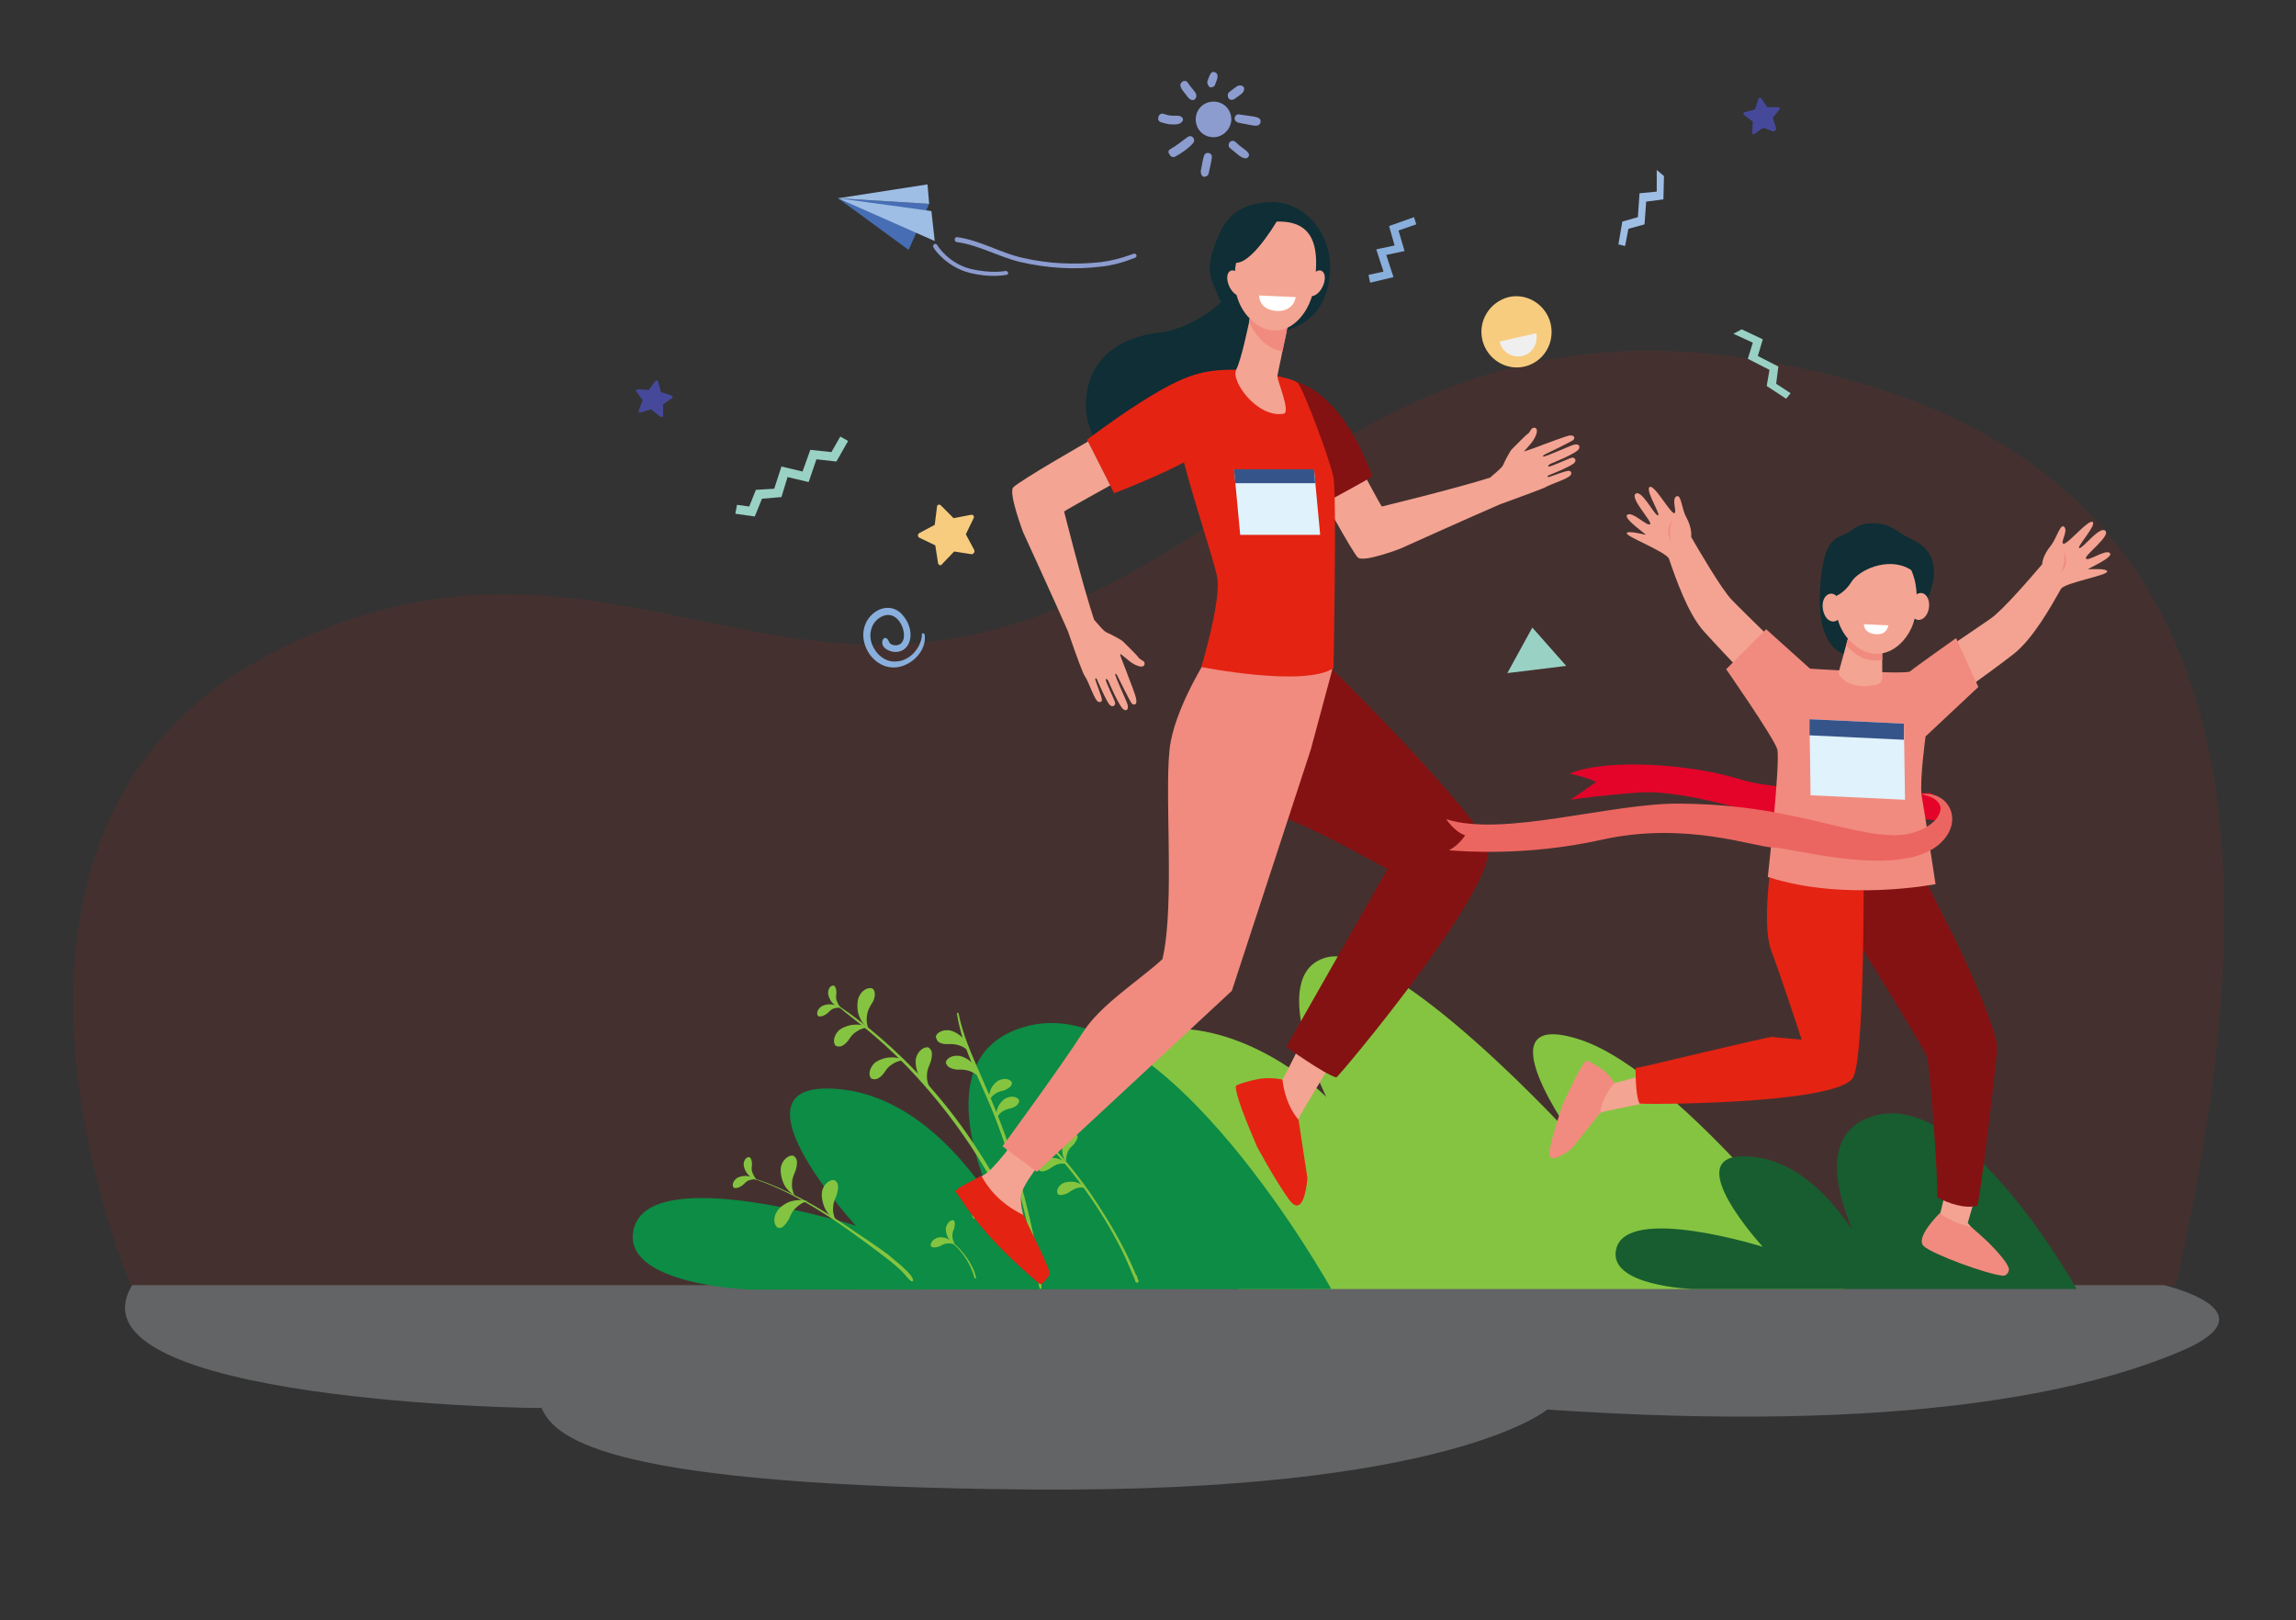 <?xml version="1.0" encoding="utf-8"?>
<!-- Generator: Adobe Illustrator 26.3.1, SVG Export Plug-In . SVG Version: 6.00 Build 0)  -->
<svg version="1.1" xmlns="http://www.w3.org/2000/svg" xmlns:xlink="http://www.w3.org/1999/xlink" x="0px" y="0px"
	 viewBox="0 0 413.4 291.7" style="enable-background:new 0 0 413.4 291.7;" xml:space="preserve">
<rect x="0" y="0" width="413.4" height="291.7" fill="#333333" stroke="none"/>
<style type="text/css">
	.st0{opacity:0.1;fill:#E42313;}
	.st1{fill:#636466;}
	.st2{fill:#85C441;}
	.st3{fill:#0C8C44;}
	.st4{fill:#185D2F;}
	.st5{fill:#F7CC7F;}
	.st6{fill:#F0EFEF;}
	.st7{fill:#8C9CCF;}
	.st8{fill:#9EBEE5;}
	.st9{fill:#9AD1C5;}
	.st10{fill:#89AFDD;}
	.st11{fill:#464999;}
	.st12{fill:#476EB4;}
	.st13{fill:#E40429;}
	.st14{fill:#0F2E35;}
	.st15{fill:#F4A392;}
	.st16{fill:#841212;}
	.st17{fill:#F18B7F;}
	.st18{fill:#F4A492;}
	.st19{fill:#E42313;}
	.st20{fill:#E0F2FB;}
	.st21{fill:#35548A;}
	.st22{fill:#F4A493;}
	.st23{fill:#FFFFFF;}
	.st24{fill:#EC6661;}
</style>
<g id="Background">
	<path class="st0" d="M23.6,231.4c0,0-35.5-81.6,24.6-113.4c49.4-26.2,81.7,3.5,122-2.8c53.3-8.3,74.6-62.7,147.4-50.2
		c78.3,13.4,96.2,70.5,74.1,166.5l-365.1,0"/>
</g>
<g id="scenes">
	<g>
		<g>
			<g>
				<path class="st1" d="M23.8,231.4h365.8c0,0,20,4.6,3.3,11.8c-16.8,7.2-49.7,15-114.3,10.6c0,0-17.7,15-92.9,14.4
					s-85.7-8.8-88.2-14.7C97.6,253.7,11,252.4,23.8,231.4"/>
			</g>
		</g>
	</g>
	<g>
		<g>
			<path class="st2" d="M332.1,232.1H223c0,0-26.6-46.9-11.6-46.9s27.4,12.3,27.4,12.3s-11-22.1,0-25.1c12-3.2,44.6,32.6,44.6,32.6
				s-17.3-23.8,1.1-17.8S332.1,232.1,332.1,232.1L332.1,232.1z"/>
		</g>
	</g>
	<g>
		<g>
			<path class="st3" d="M239.7,232.1L135,232.2c0,0-23.3-0.8-20.9-10.9c2.9-12.2,40-0.6,40-0.6s-22.7-24.7-5.3-24.7
				s28.2,18.3,29.4,19.5s-13.1-25.8,7-30.8C209.9,178.5,239.7,232.1,239.7,232.1L239.7,232.1z"/>
		</g>
	</g>
	<g>
		<g>
			<path class="st4" d="M304.8,232.1c0,0-15.4-0.5-13.8-7.2c1.9-8.1,26.4-0.4,26.4-0.4s-15-16.3-3.5-16.3s18.6,12.1,19.4,12.9
				c0.8,0.8-8.7-17,4.6-20.3c16.3-4.1,36,31.3,36,31.3H304.8z"/>
		</g>
	</g>
	<g>
		<g>
			<path class="st2" d="M149.5,180.2c-0.1-0.1,14.9,8.5,26.9,27.4c4.5,6.9,8,14.5,10.5,22.4c0.1,0.4-0.6,0.6-0.7,0.2
				c-3.9-12.3-10.2-23.5-18.6-33.4c-6.3-7.4-10.9-11-15.5-14.6C151.3,181.5,150.4,180.8,149.5,180.2"/>
		</g>
	</g>
	<g>
		<g>
			<path class="st2" d="M172.3,182.5c0-0.2,0.2-0.2,0.3,0c1.5,7.7,6.3,13.9,10.9,29.6c2.8,9.5,4.2,18.6,4,19.9
				c-0.1,0.1-0.2,0.1-0.3,0c-0.6-1.5-1.6-14.1-8-30.7C176.8,195.1,173.3,189.1,172.3,182.5"/>
		</g>
	</g>
	<g>
		<g>
			<path class="st2" d="M185.5,202.7c-0.7-0.7,6.5,4.8,13.4,16.1c2.4,3.8,4.5,7.8,6.1,11.9c-0.2,0-0.4,0.1-0.6,0.1
				c0-0.3-0.1-0.7-0.1-1c0-0.3,0.3-0.3,0.4-0.1c0.1,0.3,0.1,0.6,0.3,0.9s-0.4,0.5-0.5,0.2c-1-2.3-1.9-4.6-3.1-6.8
				C197.3,216.1,191.8,209,185.5,202.7"/>
		</g>
	</g>
	<g>
		<g>
			<path class="st2" d="M157.1,180.5c0.4-0.7,0.6-1.7,0.2-2.3c-0.4-0.6-1.9-0.3-2.6,1.2c-0.4,0.7-0.5,2.6,0.1,3.8
				c0.5,1.3,1.7,2,1.6,2c-0.1,0-0.5-1.2-0.3-2.3C156.2,181.8,156.9,180.8,157.1,180.5"/>
		</g>
	</g>
	<g>
		<g>
			<path class="st2" d="M167.6,191.1c0.2-0.8,0.4-1.8-0.2-2.3c-0.4-0.6-1.9,0-2.4,1.5c-0.3,0.7-0.1,2.5,0.6,3.7
				c0.7,1.2,1.9,1.8,1.8,1.8c0,0.1-0.6-1.1-0.5-2.2C166.9,192.5,167.5,191.5,167.6,191.1"/>
		</g>
	</g>
	<g>
		<g>
			<path class="st2" d="M180.9,196.3c0.6-0.3,1.2-0.6,1.3-1.2c0.1-0.5-0.9-1.1-2-0.7c-0.6,0.1-1.6,1-1.9,2c-0.4,1-0.2,1.9-0.2,1.9
				c-0.1,0,0.3-0.8,1-1.3C179.8,196.5,180.6,196.4,180.9,196.3"/>
		</g>
	</g>
	<g>
		<g>
			<path class="st2" d="M193.3,206.1c0.4-0.5,0.8-1.1,0.7-1.6c-0.2-0.5-1.3-0.5-2.1,0.4c-0.4,0.4-0.8,1.7-0.6,2.7
				c0.1,1,0.7,1.7,0.7,1.7c-0.1,0-0.1-1,0.2-1.7C192.4,206.8,193.1,206.3,193.3,206.1"/>
		</g>
	</g>
	<g>
		<g>
			<path class="st2" d="M189,201.5c0.4-0.5,0.8-1.1,0.7-1.6c-0.2-0.5-1.3-0.5-2.1,0.4c-0.4,0.4-0.8,1.7-0.6,2.7
				c0.1,1,0.7,1.7,0.7,1.7c-0.1,0-0.1-1,0.2-1.7C188.1,202.2,188.8,201.7,189,201.5"/>
		</g>
	</g>
	<g>
		<g>
			<path class="st2" d="M184.4,205.5c-0.5,0.3-1.2,0.6-1.7,0.3c-0.5-0.3-0.3-1.4,0.7-2c0.5-0.3,1.9-0.5,2.8-0.1c1,0.3,1.6,1,1.6,1
				c0-0.1-0.9-0.3-1.7-0.1C185.3,204.8,184.6,205.4,184.4,205.5"/>
		</g>
	</g>
	<g>
		<g>
			<path class="st2" d="M188.9,210.5c-0.5,0.3-1.2,0.6-1.7,0.3c-0.5-0.3-0.3-1.4,0.7-2c0.5-0.3,1.9-0.5,2.8-0.1c1,0.3,1.6,1,1.6,1
				c0-0.1-0.9-0.3-1.7-0.1C189.8,209.8,189.1,210.4,188.9,210.5"/>
		</g>
	</g>
	<g>
		<g>
			<path class="st2" d="M192.3,214.8c-0.6,0.3-1.3,0.5-1.7,0.3c-0.5-0.3-0.3-1.4,0.7-2c0.5-0.3,1.9-0.5,2.8-0.1c1,0.3,1.6,1,1.6,1
				c0-0.1-0.9-0.3-1.7-0.1C193.2,214.1,192.5,214.7,192.3,214.8"/>
		</g>
	</g>
	<g>
		<g>
			<path class="st2" d="M177,219.1c-0.5,0.3-1.2,0.5-1.7,0.3c-0.5-0.3-0.3-1.4,0.7-2c0.5-0.3,1.9-0.5,2.8-0.1c1,0.3,1.6,1,1.6,1
				c0-0.1-0.9-0.3-1.7-0.1C177.9,218.4,177.2,219,177,219.1"/>
		</g>
	</g>
	<g>
		<g>
			<path class="st2" d="M182.2,199.5c0.6-0.2,1.2-0.6,1.3-1.2c0.1-0.5-0.9-1.1-2-0.7c-0.6,0.1-1.6,1-1.9,2c-0.4,1-0.2,1.9-0.2,1.9
				c-0.1,0,0.3-0.8,1-1.3C181.1,199.7,181.9,199.6,182.2,199.5"/>
		</g>
	</g>
	<g>
		<g>
			<path class="st2" d="M152.7,187.4c-0.5,0.6-1.2,1.2-1.9,1c-0.7,0-1-1.4,0-2.6c0.4-0.6,1.9-1.3,3.2-1.3c1.3-0.1,2.3,0.5,2.3,0.5
				s-1.2,0.1-2,0.7C153.4,186.2,152.9,187.1,152.7,187.4"/>
		</g>
	</g>
	<g>
		<g>
			<path class="st2" d="M159.1,193.3c-0.5,0.6-1.2,1.2-1.9,1c-0.7,0-1-1.4,0-2.6c0.4-0.6,1.9-1.3,3.2-1.3c1.3-0.1,2.3,0.5,2.3,0.5
				s-1.2,0.1-2,0.7C159.8,192.1,159.3,193,159.1,193.3"/>
		</g>
	</g>
	<g>
		<g>
			<path class="st2" d="M170.5,188c-0.8,0-1.7-0.2-1.9-1c-0.4-0.6,0.6-1.6,2.1-1.5c0.8,0,2.3,0.8,3,1.8c0.8,1,0.9,2.3,0.9,2.2
				c0.1,0-0.8-0.9-1.7-1.2C171.9,187.9,170.9,188,170.5,188"/>
		</g>
	</g>
	<g>
		<g>
			<path class="st2" d="M172.3,192.6c-0.7-0.1-1.6-0.3-1.9-1c-0.4-0.6,0.6-1.6,2.1-1.5c0.8,0,2.3,0.8,3,1.8c0.8,1,0.9,2.3,0.9,2.2
				c0.1,0-0.8-0.9-1.7-1.2C173.7,192.5,172.7,192.6,172.3,192.6"/>
		</g>
	</g>
	<g>
		<g>
			<path class="st2" d="M148.9,182.5c-0.4,0.3-0.9,0.6-1.5,0.5c-0.4-0.2-0.4-1.1,0.4-1.7c0.3-0.3,1.4-0.6,2.2-0.4
				c0.9,0.1,1.4,0.6,1.4,0.6c0.1-0.1-0.7-0.1-1.3,0.1S149.1,182.4,148.9,182.5"/>
		</g>
	</g>
	<g>
		<g>
			<path class="st2" d="M150.6,178.8c0-0.5-0.1-1.1-0.4-1.3c-0.4-0.2-1.1,0.3-1.1,1.3c0,0.5,0.4,1.5,1,2c0.6,0.6,1.3,0.7,1.3,0.7
				s-0.5-0.6-0.7-1.2C150.4,179.7,150.6,179,150.6,178.8"/>
		</g>
	</g>
	<g>
		<g>
			<path class="st2" d="M170.5,223.1L170.5,223.1c0.5,0.3,1.7,0.8,3.3,3c1,1.3,1.6,2.6,1.9,3.7c0,0.1,0.1,0.3,0,0.4h-0.1
				c-0.1,0-0.2-0.2-0.2-0.3c-0.6-2.1-1.8-4-3.1-5.3C171.8,224.1,170.9,223.3,170.5,223.1"/>
		</g>
	</g>
	<g>
		<g>
			<path class="st2" d="M169.2,224.4c-0.5,0.2-1,0.3-1.5,0.1c-0.3-0.2-0.1-1.1,0.8-1.5c0.4-0.3,1.5-0.3,2.2,0.1c0.8,0.4,1.2,1,1.2,1
				c0.1,0-0.7-0.3-1.3-0.2C170,223.9,169.4,224.3,169.2,224.4"/>
		</g>
	</g>
	<g>
		<g>
			<path class="st2" d="M171.8,221.2c0.1-0.5,0.2-1,0-1.4c-0.3-0.3-1.1,0.1-1.4,1c-0.2,0.4-0.1,1.5,0.4,2.2c0.4,0.7,1.1,1,1.1,1
				s-0.4-0.7-0.4-1.3C171.4,222,171.7,221.4,171.8,221.2"/>
		</g>
	</g>
	<g>
		<g>
			<path class="st2" d="M134.6,211.9C134.5,211.9,134.5,211.8,134.6,211.9c2.5,0.6,4.9,1.6,7.2,2.7c4.3,2,8.4,4.6,12.3,7.3
				c2,1.3,3.9,2.6,5.8,4c0.8,0.7,1.7,1.4,2.5,2.1c0.7,0.7,1.7,1.5,2,2.4c0.1,0.2-0.1,0.4-0.3,0.3c-1-0.6-0.6-1.3-5.6-5
				C151.2,220.2,143.5,214.6,134.6,211.9"/>
		</g>
	</g>
	<g>
		<g>
			<path class="st2" d="M143.3,210.6c0.2-0.8,0.4-1.8-0.2-2.3c-0.4-0.6-1.9,0-2.4,1.5c-0.3,0.7-0.1,2.5,0.6,3.7
				c0.7,1.2,1.9,1.8,1.8,1.8c0,0.1-0.6-1.1-0.5-2.2C142.6,212,143.2,211,143.3,210.6"/>
		</g>
	</g>
	<g>
		<g>
			<path class="st2" d="M150.7,215c0.2-0.8,0.4-1.8-0.2-2.3c-0.4-0.6-1.9,0-2.4,1.5c-0.3,0.7-0.1,2.5,0.6,3.7
				c0.7,1.2,1.9,1.8,1.8,1.8c0,0.1-0.6-1.1-0.5-2.2C150,216.4,150.6,215.4,150.7,215"/>
		</g>
	</g>
	<g>
		<g>
			<path class="st2" d="M142,219.6c-0.5,0.8-1.1,1.6-1.7,1.5c-0.7,0-1.3-1.4-0.5-2.8c0.3-0.7,1.7-1.9,3.1-2.1
				c1.3-0.3,2.6,0.1,2.5,0.1c0-0.1-1.2,0.3-2,1.1C142.5,218.1,142.2,219.3,142,219.6"/>
		</g>
	</g>
	<g>
		<g>
			<path class="st2" d="M133.7,213.4c-0.4,0.3-0.9,0.6-1.5,0.5c-0.4-0.2-0.4-1.1,0.4-1.7c0.3-0.3,1.4-0.6,2.2-0.4
				c0.9,0.1,1.4,0.6,1.4,0.6c0.1-0.1-0.7-0.1-1.3,0.1C134.3,212.7,133.9,213.3,133.7,213.4"/>
		</g>
	</g>
	<g>
		<g>
			<path class="st2" d="M135.4,209.7c0-0.5-0.1-1.1-0.4-1.3c-0.4-0.2-1.1,0.3-1.1,1.3c0,0.5,0.4,1.5,1,2c0.6,0.6,1.3,0.7,1.3,0.7
				s-0.5-0.6-0.7-1.2C135.2,210.6,135.4,209.9,135.4,209.7"/>
		</g>
	</g>
	<g>
		<g>
			<path class="st5" d="M175.4,99c0.2,0.4-0.1,0.7-0.4,0.8l-3.2-0.5l-2.2,2.3c-0.2,0.3-0.6,0.2-0.7-0.2l-0.5-3.2l-2.9-1.4
				c-0.3-0.2-0.3-0.6,0-0.8l2.8-1.5l0.4-3.2c0-0.4,0.4-0.6,0.7-0.3l2.3,2.3l3.1-0.6c0.4-0.1,0.7,0.3,0.5,0.6l-1.4,2.9L175.4,99"/>
		</g>
	</g>
	<g>
		<g>
			<path class="st5" d="M266.9,61.2c-0.8-3.4,1.3-6.8,4.7-7.7c3.4-0.8,6.8,1.4,7.6,4.8c0.8,3.5-1.3,6.9-4.7,7.7
				C271.1,66.8,267.7,64.6,266.9,61.2"/>
		</g>
	</g>
	<g>
		<g>
			<path class="st6" d="M270,61.5c0.4,1.9,2.3,3,4.1,2.6c1.8-0.4,2.9-2.3,2.5-4.1L270,61.5z"/>
		</g>
	</g>
	<g>
		<g>
			<path class="st7" d="M221.7,21.7c-0.2,1.8-1.7,3.1-3.4,3c-1.8-0.1-3.1-1.6-3-3.4c0.1-1.8,1.6-3.1,3.4-3S221.8,19.9,221.7,21.7"/>
		</g>
	</g>
	<g>
		<g>
			<path class="st7" d="M216.2,30.8c0,0.4,0.1,0.8,0.4,1c0.4,0.1,0.9-0.1,1-0.5c0.2-1,0.5-2,0.6-3c0.1-0.8-1.1-1.1-1.4-0.3
				C216.5,28.9,216.4,29.9,216.2,30.8"/>
		</g>
	</g>
	<g>
		<g>
			<path class="st7" d="M210.8,26.8c-0.4,0.2-0.6,0.6-0.2,1c0.1,0.4,0.6,0.6,1,0.4c1.1-0.6,2.3-1.4,3.2-2.4c0.6-0.7-0.2-1.7-1-1.1
				C212.8,25.4,211.9,26.2,210.8,26.8"/>
		</g>
	</g>
	<g>
		<g>
			<path class="st7" d="M212.8,21.1c-0.7-0.6-1.4,0.1-3.3-0.6c-0.9-0.3-1.4,1.2-0.5,1.5c0.7,0.2,1.3,0.4,2,0.4
				c0.6,0,1.5,0.1,1.9-0.6C213.1,21.6,213,21.3,212.8,21.1"/>
		</g>
	</g>
	<g>
		<g>
			<path class="st7" d="M213.8,14.8c-0.2-0.3-0.8-0.3-1,0c-0.4,0.3-0.3,0.7-0.1,1.1c0.2,0.4,0.5,0.7,0.8,1.1s0.6,0.9,1.1,1
				c0.4,0.1,0.7-0.2,0.8-0.6C215.5,16.6,214.7,16.2,213.8,14.8"/>
		</g>
	</g>
	<g>
		<g>
			<path class="st7" d="M217.4,14.6c-0.1,0.4,0.1,0.8,0.4,1.1c0.4,0.1,0.9-0.1,1-0.5c0.3-0.9,0.5-1.1,0.4-1.7
				c-0.1-0.5-0.8-0.7-1.1-0.4C217.8,13.5,217.7,13.8,217.4,14.6"/>
		</g>
	</g>
	<g>
		<g>
			<path class="st7" d="M221.3,16.6c-0.3,0.2-0.3,0.8-0.1,1.1c0.3,0.4,0.8,0.3,1.1,0.1c1.2-0.9,1.6-1,1.7-1.7
				c0.1-0.4-0.3-0.7-0.6-0.7C222.9,15.3,222.6,15.6,221.3,16.6"/>
		</g>
	</g>
	<g>
		<g>
			<path class="st7" d="M226.7,21.3c-0.5-0.3-0.8-0.3-3.6-0.7c-0.4-0.1-0.8,0.3-0.8,0.7s0.3,0.7,0.7,0.8c2.6,0.5,2.9,0.6,3.4,0.5
				C227,22.5,227.2,21.6,226.7,21.3"/>
		</g>
	</g>
	<g>
		<g>
			<path class="st7" d="M222.5,25.6c-0.3-0.3-0.7-0.3-1-0.1c-0.3,0.3-0.4,0.8-0.1,1.1c0.4,0.4,0.9,0.7,1.3,1.1
				c0.8,0.6,0.9,0.7,1.5,0.8c0.4,0.1,0.9-0.5,0.6-0.9C224.2,26.8,224,27,222.5,25.6"/>
		</g>
	</g>
	<g>
		<g>
			<polygon class="st8" points="298.3,30.6 298.3,34.5 295.2,34.8 294.9,39.1 292.1,39.9 291.4,44 292.6,44.3 293.2,41.2 
				296.1,40.4 296.4,36.3 299.5,35.9 299.6,31.7 			"/>
		</g>
	</g>
	<g>
		<g>
			<polygon class="st9" points="312.1,60.1 315.6,61.7 314.7,64.6 318.6,66.6 318.1,69.5 321.6,71.8 322.4,70.8 319.8,69.1 
				320.2,66 316.5,64.1 317.4,61.1 313.6,59.3 			"/>
		</g>
	</g>
	<g>
		<g>
			<polygon class="st9" points="275.9,113 271.4,121.2 282,119.9 			"/>
		</g>
	</g>
	<g>
		<g>
			<polygon class="st9" points="132.4,92.5 132.7,90.9 134.9,91.2 136.1,88.2 139.4,88 140.7,84 144.5,84.9 145.9,81 149.7,81.4 
				151.3,78.6 152.7,79.4 150.6,83.1 147,82.7 145.6,86.8 141.8,85.9 140.7,89.5 137.2,89.8 135.9,93 			"/>
		</g>
	</g>
	<g>
		<g>
			<path class="st10" d="M166.5,114.4c0-0.5-0.7-0.5-0.5,0c-0.2,2.3-2.2,4.6-4.6,4.7c-2,0.2-3.7-1.3-4.4-3.1c-0.7-1.9-0.1-4.1,1.8-5
				c3.5-1.7,5.5,5.1,2.5,5.2c-0.4,0-0.7-0.1-1-0.3c-0.2-0.2-0.1-0.2-0.5-0.8c-0.2-0.3-0.6-0.3-0.8,0c-0.7,1.4,1.1,2.3,2.2,2.3
				c3,0,3.8-4.1,1.1-6.9c-3-3-8.3,0.9-6.5,5.8c0.9,2.5,3.3,4.3,6,3.8C164.4,119.6,166.8,117.1,166.5,114.4"/>
		</g>
	</g>
	<g>
		<g>
			<path class="st11" d="M319.8,23.1c0.1,0.2-0.1,0.4-0.5,0.6l-1.8-0.7l-1.6,1.1c-0.2,0.2-0.4,0-0.4-0.2l0.1-2l-1.6-1.2
				c-0.2-0.2-0.1-0.4,0.1-0.5l1.9-0.5l0.6-1.9c0.1-0.2,0.4-0.3,0.5-0.1l1.1,1.6h2c0.2,0,0.3,0.2,0.2,0.4l-1.2,1.5L319.8,23.1"/>
		</g>
	</g>
	<g>
		<g>
			<path class="st11" d="M119.4,74.8c0,0.3-0.2,0.4-0.7,0.1l-1.5-1.2l-1.9,0.6c-0.2,0-0.4-0.2-0.3-0.4l0.7-1.8l-1.1-1.6
				c-0.2-0.2,0-0.4,0.2-0.4l2,0.1l1.2-1.6c0.2-0.2,0.4-0.1,0.5,0.1l0.5,1.9l1.9,0.6c0.2,0.1,0.3,0.4,0.1,0.5l-1.6,1.1V74.8"/>
		</g>
	</g>
	<g>
		<g>
			<polygon class="st10" points="251.1,44.2 250.1,40.7 254.6,39.1 255,40.4 251.8,41.5 252.9,45.2 249.6,45.9 250.9,49.9 
				246.7,50.9 246.4,49.5 249.1,48.9 247.8,44.9 			"/>
		</g>
	</g>
	<g>
		<g>
			<polygon class="st12" points="167.3,36.7 163.6,45 150.9,35.7 			"/>
		</g>
	</g>
	<g>
		<g>
			<polygon class="st8" points="150.9,35.7 167.3,36.7 167,33.2 			"/>
		</g>
	</g>
	<g>
		<g>
			<polygon class="st8" points="168.3,43.4 150.9,35.7 167.7,38 			"/>
		</g>
	</g>
	<g>
		<g>
			<path class="st7" d="M181.5,49.1c0.1,0.2-0.1,0.4-0.4,0.4c-0.1,0-2.7,0.6-6.6-0.4s-6.3-4.1-6.5-4.7c0-0.2,0.1-0.4,0.3-0.5
				c0.2,0,0.4,0.1,0.5,0.3c0.2,0.4,2.3,3.3,5.9,4.2c3.7,0.9,6.3,0.4,6.3,0.4C181.2,48.7,181.4,48.9,181.5,49.1 M168.9,44.2
				L168.9,44.2L168.9,44.2"/>
		</g>
	</g>
	<g>
		<g>
			<path class="st7" d="M198.3,48c2-0.2,4.1-0.8,6.1-1.6c0.2-0.1,0.3-0.3,0.2-0.5s-0.3-0.3-0.5-0.2c-2.2,0.8-4.2,1.3-5.9,1.5
				c-4.7,0.5-9.5,0.3-14.2-0.8c-3.9-0.9-7.5-3.1-11.6-3.7c-0.3,0-0.5,0.1-0.5,0.4s0.2,0.5,0.4,0.5c3.9,0.5,7.6,2.7,11.5,3.6
				C188.6,48.3,193.5,48.6,198.3,48"/>
		</g>
	</g>
	<g>
		<g>
			<path class="st13" d="M282.8,144c1.1-0.2,6.6-0.9,12.4-1.3c6.5-0.5,18.3,2.7,24.3,4.8c6.1,2.1,17.8,0,17.8,0s11.6-0.6,12.6,0.8
				l0.6-1.6l-0.2-1.7c0,0-1.1-1.2-1.2-1.3c-0.1-0.1-1.5-0.9-1.5-0.9h-1.7c0,0-24.6,0.1-32.7-2.5s-23.7-3.9-30.6-1c0,0,3,0.6,4.8,1.5
				L282.8,144z"/>
		</g>
	</g>
	<g>
		<g>
			<path class="st14" d="M344.4,97.2c9.7,4.7-2.1,18-2.1,18.2c0,0.1-1.5-4.7-1.5-4.7s-6.6,7.1-6.8,7.3s-7,0.8-6.3-11.7
				c0.6-11.1,3.7-9,5.8-10.9c1.7-1.5,4.4-1.3,5.9-0.9c0.7,0.2,1.8,0.8,2.7,1.4C342.8,96.4,343.6,96.8,344.4,97.2"/>
		</g>
	</g>
	<g>
		<g>
			<path class="st15" d="M356,214.3l-1.7,5.9l1,1.2c0,0,0,1.4-1.1,1.8c-1.9,0.6-5.4-3.6-5-4.4c0.4-0.8,1.3-5.5,1.3-5.5L356,214.3z"
				/>
		</g>
	</g>
	<g>
		<g>
			<path class="st16" d="M330.8,163.8c3.9-3.5,8.2-7.2,13-11.2l5.8,11.8c6.2,11.7,9.9,21.9,10,24.1c0,1.9-3.2,28.5-3.6,28.6
				c-2.2,0.6-5.1-0.4-7.2-1.5c0.2-3.2-1.3-23.3-1.8-25.3C346.4,188.9,336.5,172.4,330.8,163.8"/>
		</g>
	</g>
	<g>
		<g>
			<path class="st17" d="M349.2,218.5c0,0-4.5,4.4-2.8,5.9c1.5,1.4,11.2,5,14.2,5.3c0.8,0.1,1.2-0.9,1.1-1.3
				c-0.3-1.1-2.1-3.1-3.7-4.7c-0.7-0.7-3-2.7-3-2.7s-1.5-0.4-2.8-0.9C351.2,219.7,349.2,218.5,349.2,218.5"/>
		</g>
	</g>
	<g>
		<g>
			<path class="st18" d="M303.8,197.1c0,0-14.7,2.9-15.5,3.2c-0.2,0.1-1.7,1.1-2.1,1.4c-1.9,1.4,2.3-6.3,4.5-6.7
				c2.2-0.4,14.6-4.3,14.6-4.3L303.8,197.1z"/>
		</g>
	</g>
	<g>
		<g>
			<path class="st17" d="M283,206.8c0,0-4.6,3.7-4,0.3c0.7-3.4,2.4-8.3,2.4-8.3c1.7-3.6,3.2-6.9,4.2-7.8c0.2-0.2,2.2,1.1,2.5,1.3
				c1.7,1.1,2.6,2.7,2.6,2.7c-2.5,2.9-2.6,5.4-2.6,5.4L283,206.8"/>
		</g>
	</g>
	<g>
		<g>
			<path class="st19" d="M333.6,194.1c-3.1,4.8-38.3,4.8-38.4,4.6c-0.8-1.6-0.7-6.4-0.7-6.4l29.9-5.1c0,0-3.7-11.3-5.5-16.1
				c-2-5.3,0.6-19.8,0.6-19.8c2.4-2,16-5.1,16-5.1S336.1,190.3,333.6,194.1"/>
		</g>
	</g>
	<g>
		<g>
			<path class="st19" d="M324.4,187.2c0,0-15.4,6.5-16,6.8c-0.5,0.3-14-1.6-14-1.6s24.3-5.8,24.7-5.7
				C319.5,186.8,324.4,187.2,324.4,187.2"/>
		</g>
	</g>
	<g>
		<g>
			<path class="st15" d="M311.8,108c2.3,2.4,13.3,13,13.2,13.1l-6.3,5.2c0,0-8.3-8.6-11.9-12.6c-2.9-3.2-5.1-9.6-6.3-13.1
				c-0.6-1.3-7.8-4-7.6-4.6c0.1-0.5,3,0.2,3.4,0.3c0.4,0.1-4.2-3-3.3-3.6c0.9-0.7,3.5,2.1,4.1,1.7c0.5-0.4-3.7-4.7-2.6-5.5
				s3.3,3.8,4,3.9c0.7,0.1-2.3-4.5-1.5-5.1s3.6,4.5,4.4,4.7c0.7,0.1-0.5-2.4,0.4-3c0.9-0.6,1,2.3,1.8,3.7c1.1,2,0.9,3.4,0.9,3.6
				C305.9,99.1,309.9,106,311.8,108"/>
		</g>
	</g>
	<g>
		<g>
			<path class="st17" d="M301.1,93.7c-0.7,1.8-0.4,2.8-0.2,3.7c-0.9-1.3-0.4-2.5-0.4-2.6C300.7,94.4,300.8,94,301.1,93.7"/>
		</g>
	</g>
	<g>
		<g>
			<path class="st15" d="M358.4,111.4c-2.7,1.9-15.4,10.4-15.2,10.3l5.3,6.3c0,0,9.8-6.9,14-10.2c3.5-2.7,6.8-8.6,8.6-11.8
				c0.8-1.1,8.4-2.4,8.3-3.1c0-0.6-3-0.4-3.4-0.4s4.6-2.1,3.9-2.9s-3.8,1.5-4.3,1s4.4-4,3.5-5c-1-1-4,3.1-4.7,3.1
				c-0.7,0,3.1-4.1,2.4-4.7c-0.7-0.6-4.4,3.9-5.2,3.9c-0.8,0,0.8-2.2,0.1-3c-0.7-0.8-1.4,2-2.4,3.3c-1.5,1.8-1.6,3.2-1.6,3.4
				C365.9,103.7,360.7,109.8,358.4,111.4"/>
		</g>
	</g>
	<g>
		<g>
			<path class="st17" d="M371.6,99.4c0.3,1.9-0.2,2.8-0.5,3.7c1.1-1.1,0.9-2.4,0.9-2.5C371.9,100.2,371.8,99.8,371.6,99.4"/>
		</g>
	</g>
	<g>
		<g>
			<path class="st17" d="M352.2,114.9c0,0-7.5,5.3-8.3,6c-0.9,0.6-18-0.5-18-0.5l-7.9-7.1l-7.2,7.2c0,0,8.5,12.2,9.2,14.4
				c0.6,2.2-1.7,23-1.7,23c13.8,4.5,30.2,1.3,30.2,1.3s-2-13.2-2.5-15.9c-0.4-2.7,0.7-10.7,0.7-10.7l9.5-8.9L352.2,114.9"/>
		</g>
	</g>
	<g>
		<g>
			<path class="st18" d="M331.6,109.2c-0.2-1.4-1.1-2.4-2-2.3c-1,0.1-1.6,1.3-1.4,2.7c0.2,1.4,1,2.4,2,2.3S331.8,110.6,331.6,109.2"
				/>
		</g>
	</g>
	<g>
		<g>
			<path class="st18" d="M347.3,109.5c0.2-1.3-0.3-2.5-1.2-2.7c-0.9-0.2-1.9,0.7-2.1,2.1c-0.3,1.3,0.3,2.5,1.2,2.7
				C346.1,111.8,347.1,110.9,347.3,109.5"/>
		</g>
	</g>
	<g>
		<g>
			<path class="st18" d="M333.1,113.6l-2,7.3c-0.1,0.2,0,0.5,0.1,0.7c1.7,2.3,4.9,2.1,6.6,1.7c0.7-0.1,1.1-0.7,1.1-1.3
				c0-1.7,0-5,0-5.1L333.1,113.6z"/>
		</g>
	</g>
	<g>
		<g>
			<path class="st17" d="M338.9,118.8c0-1,0-1.8,0-1.8l-5.8-3.4l-0.7,2.6c0.2,0.2,0.5,0.5,0.7,0.7
				C335.1,118.8,337.1,119.2,338.9,118.8"/>
		</g>
	</g>
	<g>
		<g>
			<path class="st18" d="M338.4,98.8c6.6,0.6,7.3,7.4,6.4,12.4c-1.1,4.9-6.4,9.2-11.4,4.5s-2.3-12.2-0.1-14.5
				C335.5,98.9,338.4,98.8,338.4,98.8"/>
		</g>
	</g>
	<g>
		<g>
			<polygon class="st20" points="325.8,129.5 342.8,130.3 343,144 326,143.2 			"/>
		</g>
	</g>
	<g>
		<g>
			<polygon class="st21" points="325.8,129.5 342.8,130.3 342.8,133.2 325.8,132.4 			"/>
		</g>
	</g>
	<g>
		<g>
			<path class="st14" d="M329.2,104.5c0,0,1.4-3.8,1.5-4.2c0.1-0.4,3.7-3.3,3.7-3.3s4.1,0.6,4.5,0.6c3.8-0.1,9.1,7.2,5,4.9
				c-4.1-2.4-9.3,0.3-10.5,2.2c-1.2,2-2.8,2.6-2.8,2.6L329.2,104.5z"/>
		</g>
	</g>
	<g>
		<g>
			<path class="st14" d="M230,53.7c0,0-0.9,5.5-2.6,7.4c-1.7,2-5.2,7.9-7.7,11.1c-2.5,3.2-4,11-12.1,11.9c-8.1,0.9-13.4-6.2-11.8-14
				c1.5-7.8,9.2-9.9,13-10.2c3.8-0.4,9.1-3.2,11.7-6.2s8.8-3.3,8.8-3.3L230,53.7z"/>
		</g>
	</g>
	<g>
		<g>
			<path class="st14" d="M234.2,58.4c4.2-2.3,5.2-6.7,5.3-10.2c0.1-6.3-4.8-12.2-11.1-11.8c-7.3,0.5-8.6,4.8-9.9,8.4
				c-1.6,4.5,0.1,6.4,0.8,8.4C220.2,55.9,226.2,62.8,234.2,58.4"/>
		</g>
	</g>
	<g>
		<g>
			<path class="st18" d="M244.4,183.8c0,0-10.2,16.6-10.6,17.6c-0.1,0.2-0.4,2.5-0.5,3.2c-0.3,3.1-3.9-7.7-2.4-10.2
				s8.7-17.7,8.7-17.7L244.4,183.8z"/>
		</g>
	</g>
	<g>
		<g>
			<path class="st19" d="M235.4,212.1c0,0-0.5,7.7-3.3,3.9c-2.6-3.6-5.8-9.6-5.8-9.6c-2-4.7-3.8-9.1-3.8-10.8
				c0.1-0.4,3.1-1.1,3.5-1.2c2.6-0.6,4.9,0,4.9,0c0.6,4.9,2.9,7.2,2.9,7.2L235.4,212.1"/>
		</g>
	</g>
	<g>
		<g>
			<path class="st16" d="M267.9,152.6c1.7,7.2-27,41.5-27.3,41.4c-2.2-0.6-9-5.5-9-5.5l18.2-32c0,0-10.7-6-16.9-8.6
				c-6.7-2.8-17.6-7.7-17.2-13c0.3-4,4.2-17.7,4.2-17.7l17.7-3.9l2.3,7.2C239.9,120.5,266.5,146.8,267.9,152.6"/>
		</g>
	</g>
	<g>
		<g>
			<path class="st22" d="M244.5,100.4c1.1,0.9,7.6-1.6,7.6-1.6s13.1-5.9,18-8l0,0c4.4-1.6,7.6-2.8,8-3c1.4-0.8,4.8-1.7,4.8-2.5
				c0,0,0.1-0.4-0.3-0.5c-0.5-0.2-3.7,1.2-3.9,1.1c-0.2-0.1,0.1-0.3,0.1-0.3s4.3-1.7,4.7-2.3c0.4-0.5,0-0.9-0.4-0.9
				s-4.1,1.8-4.3,1.6c-0.2-0.2,0.4-0.5,0.4-0.5s4.8-1.9,5.1-2.7c0.3-0.7-0.3-0.9-1-0.7c-0.7,0.2-5.1,2.2-5.4,2.1
				c-0.3-0.1,0.3-0.4,0.3-0.4s4.8-2.3,5.1-2.6c0.3-0.4,0.2-0.8-0.6-0.8c-0.8,0.1-4.3,1.5-4.7,1.6c-0.4,0.2-3.5,1.3-3.6,1.3
				s1.3-1.3,1.9-2.4c0.2-0.4,0.5-1,0.4-1.5s-0.7-0.5-1-0.1c-0.2,0.3-0.4,0.7-0.6,0.8c-0.3,0.2-0.8,0.7-1.3,1.2
				c-0.4,0.4-1.2,1.2-1.6,1.6c-0.3,0.3-1.2,2-1.6,2.9l0,0c-0.2,0.5-1.9,1.8-2.3,2.2c-6.3,2-19.5,5.2-19.5,5.2
				c-0.5-0.7-3.9-7.1-3.9-7.1l-7.9,3.4C237,87.5,243.5,99.5,244.5,100.4"/>
		</g>
	</g>
	<g>
		<g>
			<path class="st15" d="M188.3,208.2c0,0-4.6,5.4-4.5,7.4c0,1.1,0.2,2.4,0.5,3.4c0.1,0.4,0.5,1.5,0.6,1.8c1.8,4.2,2.2,5.4,2.6,7
				c0.3,0.9,0.3,1.9-0.4,1.2c0,0-14.1-12.9-13.8-14.4c0.3-1.4,3.4-2.6,4.5-3.5c2.1-1.7,6.8-8.2,6.8-8.2L188.3,208.2z"/>
		</g>
	</g>
	<g>
		<g>
			<path class="st19" d="M184.3,218.8c0.1,0.4,4.6,9.2,4.7,10.5c0,0.4-1.4,2.2-1.8,1.9c-10-8.5-12.6-13-15.1-16.6
				c-0.4-0.5,3.3-2.1,4.6-2.9C177.7,213.6,179.8,216.6,184.3,218.8"/>
		</g>
	</g>
	<g>
		<g>
			<path class="st17" d="M239.9,120.5L236,135l-14.2,43.4L186.7,211l-6.2-4.6c0,0,10.7-14.6,14.4-20.4c3.2-5.1,10.3-9.5,14.4-13.3
				c2.4-10.1,0.1-32,1.5-39.2c1.4-7.4,7.4-16.4,7.4-16.4L239.9,120.5z"/>
		</g>
	</g>
	<g>
		<g>
			<path class="st16" d="M231.1,68.3c0,0,9.4-0.5,16,17.5c-2.4,1.4-5.9,3.3-8.3,4.6L231.1,68.3"/>
		</g>
	</g>
	<g>
		<g>
			<path class="st19" d="M222.7,66.6c0,0,9.9,1.1,11,2.4s5.8,13.9,6.4,17s0,34.3,0,34.3c-5.2,3.5-23.8-0.2-23.8-0.2
				s3.5-11.6,2.9-15.9s-10.6-31.3-7.5-34.7S222.7,66.6,222.7,66.6"/>
		</g>
	</g>
	<g>
		<g>
			<path class="st18" d="M232.4,55.8c0,0-0.4,2-0.9,4.6c-0.2,0.9-0.4,1.9-0.6,2.8c-0.3,1.7-0.7,3.3-0.9,4.5
				c-0.1,0.7,2.5,6.6,1.1,6.8c-4.7,0.8-9.6-5.9-8.5-8c0.9-1.7,2.2-8,2.6-9.9c0.1-0.4,0.1-0.6,0.1-0.6L232.4,55.8z"/>
		</g>
	</g>
	<g>
		<g>
			<path class="st17" d="M225.2,56.6c-0.1,0.3-0.2,0.7-0.3,1.2c0.5,1.4,1.4,2.7,2.6,3.8c1.2,1,2.3,1.5,3.4,1.7
				c0.2-1,0.4-1.9,0.6-2.8c0.5-2.6,0.9-4.7,0.9-4.7l-7.1,0.2C225.3,56,225.3,56.2,225.2,56.6"/>
		</g>
	</g>
	<g>
		<g>
			<path class="st18" d="M230,39.9c7.6-0.2,7.4,6.3,6.6,11.8s-5.9,10.6-11.1,6.1s-3-12.9-0.9-15.6C226.7,39.5,230,39.9,230,39.9"/>
		</g>
	</g>
	<g>
		<g>
			<path class="st18" d="M238.1,51.7c0.6-1.2,0.6-2.5-0.1-2.9c-0.6-0.4-1.7,0.3-2.3,1.5c-0.6,1.2-0.6,2.5,0.1,2.9
				C236.4,53.6,237.5,52.9,238.1,51.7"/>
		</g>
	</g>
	<g>
		<g>
			<path class="st18" d="M221.4,51.7c-0.6-1.2-0.6-2.5,0.1-2.9c0.6-0.4,1.7,0.3,2.3,1.5c0.6,1.2,0.6,2.5-0.1,2.9
				C223.1,53.6,222,52.9,221.4,51.7"/>
		</g>
	</g>
	<g>
		<g>
			<path class="st14" d="M230.4,39c0,0-3.8-0.6-6.9,1.3c-3.2,1.9-4.3,11.6-4.3,11.6s0.5-4.3,3.6-4.6S230.4,39,230.4,39"/>
		</g>
	</g>
	<g>
		<g>
			<path class="st23" d="M226.7,53.2c0,0-0.1,2.7,3.4,2.8c2.9,0,3.2-2.5,3.2-2.5L226.7,53.2"/>
		</g>
	</g>
	<g>
		<g>
			<path class="st19" d="M195.7,79.2c0,0,18.1-13.9,21.8-11.6c3.7,2.2,3.4,9.5-0.1,12.9c-3.5,3.3-16.8,8.3-16.8,8.3L195.7,79.2z"/>
		</g>
	</g>
	<g>
		<g>
			<path class="st22" d="M182.4,87.8c-0.8,1.1,1.8,8,1.8,8s6,13.1,8.1,17.9l0,0c1.5,4.4,2.7,7.6,3,8c0.9,1.3,1.8,4.7,2.6,4.7
				c0,0,0.4,0.1,0.5-0.3c0.1-0.5-1.3-3.7-1.2-3.9c0.1-0.2,0.3,0.1,0.3,0.1s1.8,4.3,2.4,4.7c0.5,0.4,0.9,0,0.9-0.4
				c0-0.4-1.9-4.1-1.7-4.3c0.2-0.2,0.5,0.4,0.5,0.4s2,4.8,2.8,5.1c0.6,0.3,0.8-0.3,0.6-1s-2.3-5.1-2.2-5.4s0.4,0.3,0.4,0.3
				s2.3,4.7,2.6,5c0.4,0.3,0.9,0.2,0.8-0.6c0-0.8-1.5-4.3-1.6-4.7c-0.1-0.4-1.4-3.4-1.3-3.6s1.4,1.2,2.5,1.8c0.4,0.2,1,0.5,1.5,0.4
				s0.5-0.8,0.1-1c-0.3-0.2-0.7-0.4-0.8-0.6c-0.2-0.3-0.7-0.8-1.2-1.3c-0.4-0.4-1.2-1.2-1.6-1.6c-0.3-0.3-2-1.2-2.9-1.6l0,0
				c-0.6-0.2-1.9-1.9-2.3-2.3c-2.1-6.3-5.4-19.5-5.4-19.5c0.7-0.5,8.3-4.7,8.3-4.7l-4-7.9C195.9,79.5,183.3,86.7,182.4,87.8"/>
		</g>
	</g>
	<g>
		<g>
			<polygon class="st20" points="222.2,84.5 236.6,84.5 237.7,96.3 223.3,96.3 			"/>
		</g>
	</g>
	<g>
		<g>
			<polygon class="st21" points="222.2,84.5 236.6,84.5 236.8,87 222.4,87 			"/>
		</g>
	</g>
	<g>
		<g>
			<path class="st23" d="M335.6,112.4c0,0-0.1,1.7,2.3,1.8c1.9,0.1,2.1-1.6,2.1-1.6L335.6,112.4"/>
		</g>
	</g>
	<g>
		<g>
			<path class="st24" d="M263.8,150.4c0,0-1,1.7-2.9,2.7c2.5,0.2,14.1,1.1,27.5-1.9c15.2-3.4,27.7,1.4,30.9,1.4s23.3,5.9,30.2-0.9
				c4.2-4.1,1.2-9.4-3.6-8.7c0,0,5.5,0.8,2.7,4.5c0,0-2.2,2.8-7.4,2.9c-0.7,0-1.3-0.1-1.9-0.1c-0.4-0.1-0.8-0.1-1.1-0.1
				c-0.5-0.1-1-0.1-1.4-0.2c-9.3-1.6-18.1-5.2-34.5-5.3c-12.3-0.1-31.7,6.1-41.9,2.8C260.4,147.5,261.9,149.8,263.8,150.4"/>
		</g>
	</g>
</g>
</svg>
